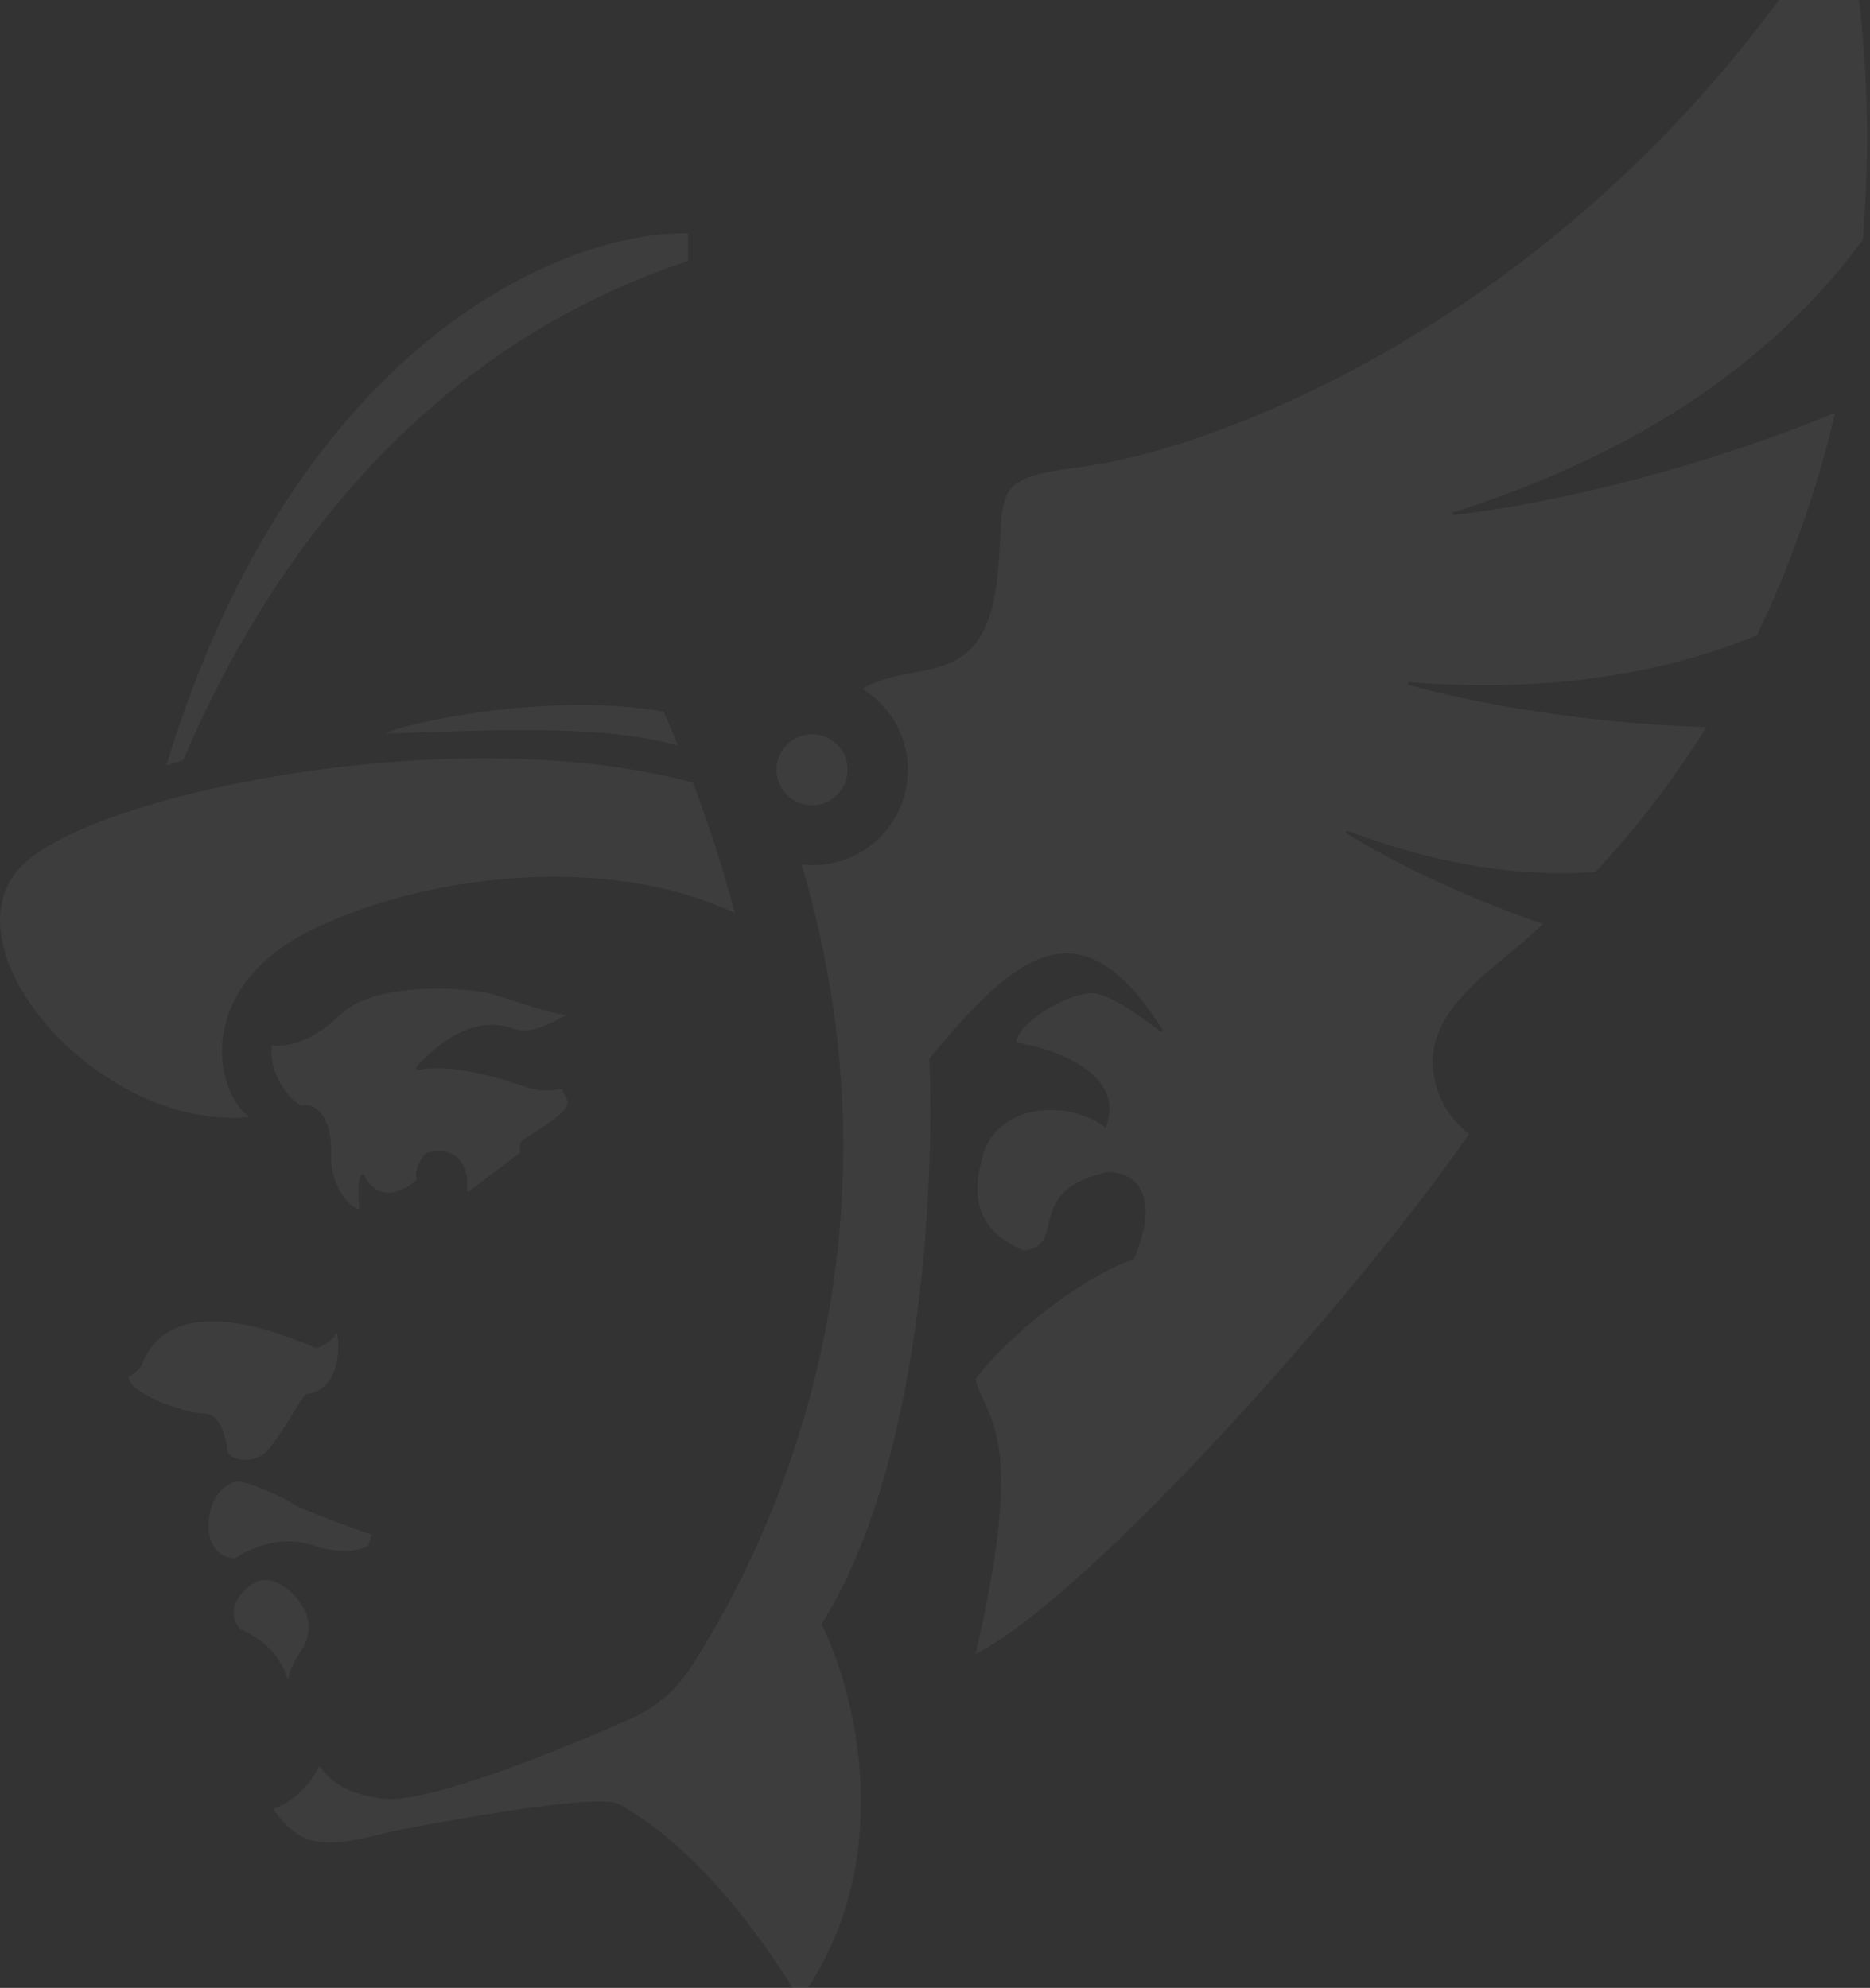 <?xml version="1.0" encoding="UTF-8"?> <svg xmlns="http://www.w3.org/2000/svg" width="475" height="505" viewBox="0 0 475 505" fill="none"><rect x="0" y="0" width="475" height="505" fill="#333333" stroke="none"/> <g opacity="0.05"> <path d="M62.319 403.793C57.497 408.304 59.597 412.425 61.152 413.903C68.851 417.247 71.962 422.846 72.895 426.268C72.973 426.656 73.206 426.656 73.284 426.268C73.439 425.101 73.984 423.079 76.55 419.191C81.371 411.881 75.695 405.815 73.128 403.793C70.64 402.082 67.14 399.283 62.319 403.793Z" fill="white"></path> <path d="M52.987 386.918C53.298 379.685 57.653 376.886 59.753 376.419C61.541 375.641 72.507 380.541 74.451 382.018C75.928 383.185 88.371 387.773 94.359 389.873L93.581 392.517C92.181 393.606 87.438 395.239 79.272 392.517C71.185 389.795 62.864 393.606 59.753 395.861C57.342 395.939 52.676 394.15 52.987 386.918Z" fill="white"></path> <path d="M51.821 359.077C56.02 359.077 57.575 365.61 57.809 368.876C59.831 371.753 65.663 371.52 68.307 368.098C73.44 361.488 76.084 355.655 77.717 354.178C88.216 353.089 85.96 336.525 85.26 338.78C84.638 340.569 81.761 342.046 80.361 342.513C42.411 325.949 37.123 344.379 36.034 346.635C35.101 348.423 33.39 349.356 32.69 349.667C31.913 353.478 46.533 359.077 51.821 359.077Z" fill="white"></path> <path d="M69.085 265.524C68.074 271.123 72.195 278.511 76.473 280.844C76.55 280.922 76.628 280.922 76.706 280.844C80.672 279.989 84.405 284.577 84.094 292.898C83.705 303.396 91.248 308.296 91.248 306.818C91.248 305.652 90.393 300.364 91.87 298.419C92.026 298.264 92.259 298.264 92.415 298.497C96.847 306.818 103.846 301.375 105.713 299.819C105.868 299.741 105.868 299.508 105.791 299.353C105.169 297.253 107.035 293.753 108.435 292.898C108.435 292.898 108.512 292.898 108.512 292.82C117.067 290.721 119.322 297.642 118.544 302.23C118.467 302.541 118.933 302.852 119.166 302.619L131.998 292.898C132.153 292.82 132.153 292.665 132.153 292.509C131.687 290.876 132.465 289.71 133.009 289.399C148.096 280.378 143.818 279.989 142.885 276.956C142.807 276.8 142.652 276.645 142.419 276.645C137.83 277.345 136.975 277.267 130.365 275.089C118.155 271.046 110.146 270.968 106.335 271.823C105.946 271.901 105.48 271.279 105.791 270.968C112.712 263.425 121.499 258.059 130.365 261.325C135.264 263.113 141.485 258.992 143.896 257.825C140.552 257.825 130.365 254.093 125.077 252.537C119.789 251.06 95.759 248.804 86.349 257.825C78.883 265.213 71.729 266.069 69.085 265.524Z" fill="white"></path> <path d="M215.286 195.535C215.286 200.512 211.242 204.555 206.265 204.555C201.288 204.555 197.244 200.512 197.244 195.535C197.244 190.558 201.288 186.514 206.265 186.514C211.242 186.514 215.286 190.558 215.286 195.535Z" fill="white"></path> <path fill-rule="evenodd" clip-rule="evenodd" d="M473.159 60.921C452.939 88.528 420.277 113.958 369.185 130.133C368.796 130.289 368.874 130.911 369.341 130.833C390.96 128.344 427.665 120.646 466.16 104.859C461.727 123.601 455.272 142.731 446.251 161.395C422.999 170.96 393.915 176.093 357.987 173.293C357.52 173.293 357.442 173.838 357.831 173.993C374.395 178.581 401.769 183.714 433.42 184.725C425.488 197.479 416.156 209.844 405.269 221.509C387.149 222.831 366.23 220.109 342.356 211.088C341.967 210.932 341.656 211.477 342.044 211.71C352.854 218.398 370.585 227.419 391.97 234.729C388.627 237.839 385.127 240.795 381.55 243.75C372.296 251.293 362.419 260.547 364.052 272.29C364.83 278.045 367.552 283.722 373.151 288.077C346.399 326.96 277.576 404.959 247.792 420.202C258.446 374.553 253.624 363.977 249.891 355.811C249.036 354.022 248.258 352.312 247.792 350.367C254.791 340.802 273.066 325.171 288.075 319.805C295.696 301.297 286.519 297.409 280.92 297.797C268.711 300.753 267.389 306.352 266.378 310.862C265.6 314.206 264.978 317.006 260.156 317.706C247.636 312.495 246.625 303.474 249.814 293.054C253.702 280.611 270.888 278.978 280.842 286.443C286.286 272.834 267.933 266.38 258.135 264.824C258.135 260.314 270.655 252.304 277.498 252.304C281.076 252.304 288.308 257.048 294.685 262.025C294.996 262.258 295.385 261.869 295.229 261.48C274.31 228.352 257.824 242.661 236.049 268.946C237.449 301.997 233.949 372.453 208.675 412.581C217.307 429.845 228.35 473.005 203.154 508C196.466 496.879 179.513 470.75 157.272 458.307C152.683 455.741 121.655 461.029 102.68 464.606C93.192 466.395 81.994 471.139 74.528 465.151C72.74 463.751 70.873 461.807 69.395 459.474C73.128 458.385 78.416 454.341 80.827 449.053C80.983 448.742 81.371 448.742 81.527 448.975C82.927 451.23 86.271 455.43 97.08 456.907C108.434 458.463 143.818 443.998 160.538 436.455C166.526 433.733 171.503 429.534 175.158 424.012C191.722 398.816 233.716 321.05 203.62 219.642C204.554 219.72 205.487 219.798 206.42 219.798C219.718 219.798 230.605 208.988 230.605 195.612C230.605 186.902 226.017 179.281 219.096 175.004C222.518 172.827 227.495 171.66 231.538 170.96C241.104 169.25 250.591 167.616 253.08 148.564C253.702 143.742 253.935 139.698 254.091 136.432C254.791 123.912 254.946 121.034 273.999 118.701C311.56 114.035 406.357 76.863 467.948 -24C472.925 -3.392 476.036 26.859 473.159 60.921Z" fill="white"></path> <path fill-rule="evenodd" clip-rule="evenodd" d="M46.533 193.124C58.587 164.895 93.348 93.194 174.77 66.287V59.288C144.363 58.51 75.306 85.884 42.255 194.446L46.533 193.124ZM63.33 283.799C54.154 276.8 49.643 250.826 79.039 236.284C106.257 222.831 152.528 216.065 186.668 231.929C183.868 221.353 180.369 210.31 176.014 198.801C117.145 182.936 28.335 200.667 7.027 218.553C-16.691 238.539 24.058 287.377 63.33 283.799Z" fill="white"></path> <path fill-rule="evenodd" clip-rule="evenodd" d="M168.548 180.759C138.919 175.471 101.514 184.103 97.936 186.28C100.192 186.28 103.302 186.203 107.035 186.047C108.435 185.969 109.912 185.969 111.468 185.892C128.11 185.347 154.939 184.414 172.203 189.391C171.037 186.514 169.87 183.636 168.548 180.759Z" fill="white"></path> </g> </svg> 